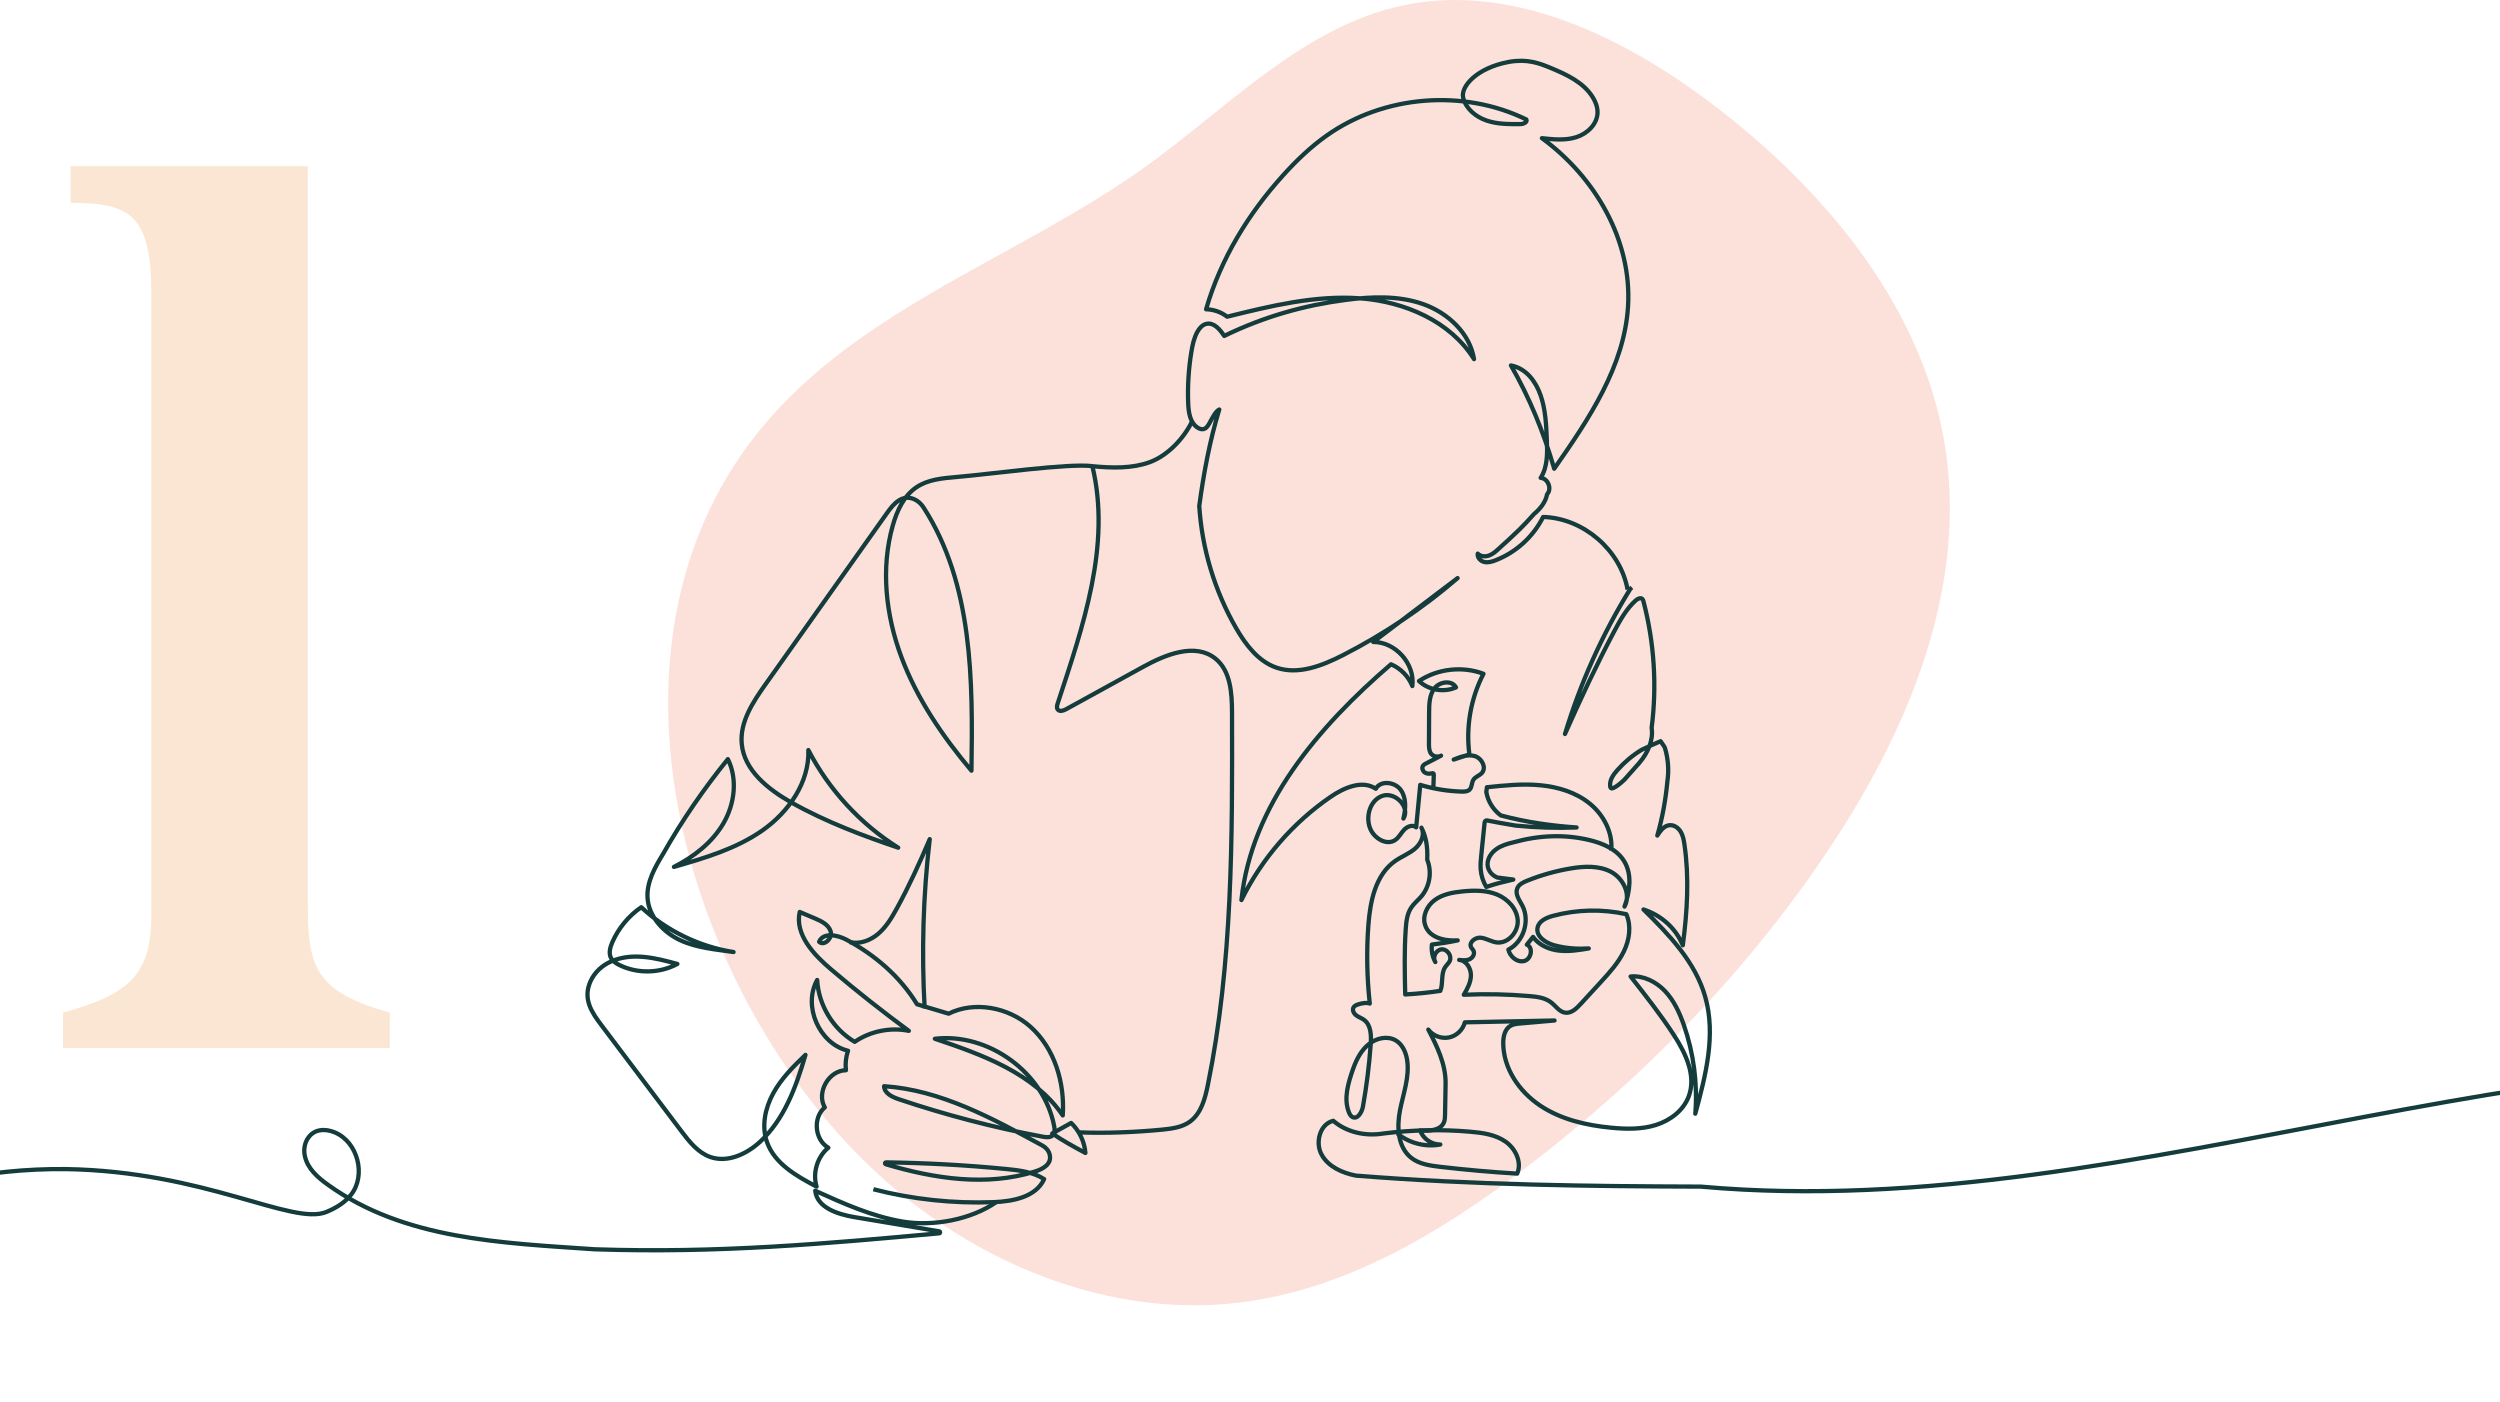 <?xml version="1.0" encoding="UTF-8"?> <svg xmlns="http://www.w3.org/2000/svg" width="699" height="392" viewBox="0 0 699 392" fill="none"><g clip-path="url(#clip0_142_7789)"><path d="M86.051 252.091C86.051 269.724 87.461 277.13 108.974 283.125V293H17.633V283.125C35.267 278.188 42.32 273.251 42.32 255.97V82.458C42.32 60.24 36.677 56.713 19.749 56.713V46.486H86.051V252.091Z" fill="#FAE6D2"></path><path d="M543.069 120.456C535.74 83.904 509.838 53.115 480.472 30.406C454.983 10.693 423.285 -4.921 392.586 1.441C364.632 7.232 343.793 29.688 320.609 46.366C285.261 71.804 241.104 85.714 213.124 119.418C165.29 177.029 188.354 267.651 236.974 319.831C265.288 350.22 306.659 369.082 346.618 364.197C376.357 360.549 402.992 344.576 426.789 326.393C459.993 301.022 489.639 270.553 512.77 235.292C534.248 202.546 550.384 163.065 543.615 123.491C543.442 122.453 543.268 121.455 543.069 120.456Z" fill="#F7B5A6" fill-opacity="0.4"></path><path d="M450.496 237.864C451.011 232.895 448.436 227.912 444.566 224.738C440.697 221.565 435.7 220.033 430.717 219.56C425.747 219.073 420.722 219.602 415.739 220.103C415.6 221.272 415.572 221.439 415.572 221.439C416.004 224.042 417.507 226.436 419.623 227.995C427 229.958 433.89 230.877 440.808 231.364C435.129 231.586 429.436 231.392 423.771 230.835C420.486 230.306 418.175 229.86 415.878 229.415C415.739 229.387 415.6 229.373 415.475 229.415C415.182 229.513 415.099 229.888 415.071 230.195L414.166 239.089C414.027 240.425 413.888 241.762 413.999 243.098C414.138 244.824 414.681 246.508 415.572 247.984C418.189 247.079 420.653 246.494 423.117 245.924L418.648 245.353C416.7 244.573 415.767 242.82 415.948 241.205C416.129 239.59 417.201 238.198 418.551 237.293C419.887 236.389 421.474 235.915 423.047 235.54C430.577 233.438 437.662 233.285 444.344 234.872C448.158 235.776 452.083 237.461 454.129 240.815C456.398 244.546 455.702 249.376 454.213 253.482C456.078 250.099 453.878 245.603 450.468 243.78C447.058 241.97 442.952 242.179 439.152 242.82C434.99 243.515 430.911 244.671 427 246.244C425.859 246.703 424.634 247.288 424.202 248.443C423.576 250.072 424.87 251.714 425.664 253.259C427.849 257.491 425.97 263.337 421.739 265.522C422.212 267.499 424.216 269.197 426.179 268.696C428.141 268.195 428.782 264.91 426.903 264.13L428.643 261.959C430.257 264.242 433.055 265.466 435.853 265.787C438.651 266.107 441.448 265.647 444.218 265.188C441.1 265.383 437.746 265.174 434.558 264.297C432.136 263.629 429.366 261.778 429.909 259.328C430.313 257.477 432.387 256.572 434.224 256.071C440.878 254.275 447.991 254.122 454.714 255.612C456.175 258.897 455.591 262.808 454.018 266.037C452.445 269.266 449.981 271.981 447.545 274.626L441.922 280.75C440.753 282.017 439.291 283.395 437.593 283.144C435.978 282.894 434.99 281.279 433.695 280.277C432.025 278.968 429.784 278.69 427.654 278.509C421.544 277.98 415.405 277.855 409.281 278.133C410.297 276.435 411.271 274.612 411.271 272.649C411.271 270.686 409.949 268.557 407.986 268.39C408.96 268.501 409.976 268.612 410.881 268.209C411.786 267.805 412.426 266.719 411.995 265.828C411.828 265.48 411.508 265.216 411.327 264.868C410.617 263.504 412.44 262.056 413.971 262.181C415.503 262.321 416.853 263.253 418.384 263.49C421.613 263.949 424.536 260.623 424.355 257.365C424.174 254.108 421.599 251.352 418.579 250.113C415.558 248.874 412.176 248.916 408.933 249.236C406.177 249.515 403.337 250.03 401.124 251.672C398.897 253.315 397.519 256.377 398.577 258.924C398.577 258.924 399.662 263.323 407.568 262.933C405.188 263.434 402.78 263.81 400.358 264.102C400.163 265.773 400.497 267.513 401.319 268.988C400.442 267.652 401.514 265.536 403.1 265.439C404.687 265.341 406.023 267.304 405.327 268.738C405.035 269.35 404.492 269.795 404.102 270.366C402.794 272.273 403.587 274.932 402.711 277.047C400.066 277.451 396.489 277.855 392.897 278.05C392.758 271.981 392.633 265.898 393.037 259.843C393.176 257.713 393.412 255.486 394.609 253.718C395.375 252.577 396.489 251.714 397.379 250.67C399.76 247.886 400.428 243.766 399.05 240.384C399.231 236.472 398.632 233.8 397.435 231.419C398.465 233.368 397.338 235.832 395.667 237.266C393.997 238.699 391.881 239.479 390.072 240.746C384.587 244.587 383.098 251.979 382.597 258.66C382.054 265.968 382.193 273.303 382.987 280.597C382.291 280.291 380.913 280.416 379.632 280.861C379.173 281.028 378.713 281.237 378.463 281.641C378.017 282.365 378.491 283.339 379.173 283.868C379.855 284.397 380.69 284.648 381.372 285.149C383.363 286.61 383.418 289.491 383.251 291.955C382.834 297.787 382.11 303.606 381.08 309.382C380.801 310.983 379.576 313.071 378.143 312.319C377.683 312.069 377.405 311.582 377.196 311.095C375.582 307.197 376.96 302.771 378.352 298.776C379.368 295.978 380.676 293.57 382.764 291.913C384.838 290.257 387.886 289.547 390.197 290.869C392.104 291.969 393.092 294.182 393.426 296.34C394.164 301.072 392.354 305.763 391.436 310.454C390.517 315.145 390.809 320.755 394.568 323.719C396.795 325.473 399.774 325.905 402.613 326.239C409.796 327.074 416.992 327.714 424.202 328.146C425.58 324.972 423.757 321.144 420.917 319.182C418.078 317.219 414.5 316.718 411.062 316.426C403.017 315.73 394.888 315.911 386.884 316.913C381.623 317.79 376.431 316.509 372.784 313.377C369.025 314.268 367.661 319.46 369.527 322.843C371.392 326.225 375.303 327.951 379.089 328.703C412.315 331.361 445.068 331.681 475.551 331.779C599.156 342.831 723.248 278.175 844.709 303.675C882.459 311.596 917.926 327.979 955.299 337.597C970.151 341.425 987.272 344.111 1002.58 345.573" stroke="#143C3C" stroke-width="1.2" stroke-linejoin="round"></path><path d="M390.684 316.912C393.983 319.627 398.507 320.796 402.71 320.002C400.261 320.044 397.88 318.388 397.073 316.077C399.62 316.3 402.878 316.091 403.768 313.697C404.005 313.071 404.019 312.389 404.033 311.706L404.186 303.049C404.283 297.509 401.708 292.386 399.356 287.876C400.65 289.602 402.975 290.493 405.105 290.076C407.234 289.658 409.044 287.932 409.573 285.844L434.642 285.329L425.037 286.164C424.105 286.248 423.116 286.345 422.309 286.832C420.736 287.765 420.291 289.853 420.305 291.676C420.333 298.706 424.759 305.206 430.605 309.104C436.437 313.015 443.522 314.643 450.524 315.312C454.7 315.715 459.015 315.799 463.024 314.532C467.032 313.265 470.735 310.454 472.183 306.514C474.312 300.752 471.306 294.432 467.951 289.296C464.276 283.645 460.087 278.328 455.925 273.024C459.516 272.704 463.079 274.514 465.557 277.131C468.035 279.747 469.58 283.13 470.777 286.526C473.561 294.474 474.674 303.007 474.006 311.386C476.915 300.682 479.838 289.31 476.762 278.648C473.992 268.974 466.698 261.346 459.516 254.289C464.374 255.862 468.536 259.453 470.512 264.297C471.751 254.929 472.35 245.394 470.958 236.04C470.777 234.815 470.54 233.549 469.886 232.491C469.232 231.433 468.049 230.612 466.81 230.723C465.265 230.862 464.221 232.31 463.385 233.618C464.791 228.733 465.71 223.722 466.197 218.488C466.67 215.328 466.42 212.057 465.473 208.995C465.473 208.995 465.432 208.842 464.304 207.241C462.689 207.937 461.089 208.633 459.001 209.649C456.454 211.194 454.143 213.143 452.166 215.37C451.053 216.623 449.981 218.182 450.204 219.852C450.232 220.047 450.287 220.256 450.454 220.367C450.677 220.52 450.969 220.409 451.206 220.283C452.041 219.838 452.821 219.295 454.171 218.015C455.354 216.678 456.523 215.342 458.319 213.338C460.755 210.512 462.328 206.949 461.799 203.497C463.316 191.707 462.522 179.639 459.516 168.155C459.46 167.932 459.391 167.696 459.238 167.515C458.75 166.972 457.846 167.417 457.303 167.918C454.755 170.229 453.043 173.305 451.429 176.34C446.418 185.763 441.908 195.465 437.565 205.223C441.866 190.969 448.032 177.286 455.855 164.62L456.273 164.244" stroke="#143C3C" stroke-width="1.2" stroke-linejoin="round"></path><path d="M455.076 164.87C453.113 153.79 442.687 144.84 431.454 144.548C428.726 150.032 423.896 154.431 418.189 156.644C417.173 157.048 416.059 157.368 415.001 157.131C413.944 156.894 412.983 155.864 413.178 154.793C413.944 155.6 415.238 155.711 416.296 155.335C417.354 154.96 418.203 154.194 419.024 153.442C420.848 151.8 422.671 150.157 424.829 148.056C425.998 146.886 427.167 145.703 428.907 143.727C430.716 142.223 432.192 140.316 432.554 138.201C433.988 136.711 432.832 133.746 430.772 133.607C432.735 130.559 432.651 126.661 432.498 123.028C432.331 118.853 432.136 114.607 430.8 110.654C429.45 106.701 426.749 102.998 422.462 102.177C427.598 111.085 431.552 120.69 434.558 131.046C444.204 117.224 454.199 102.442 455.201 85.613C456.3 67.281 446.125 49.603 431.12 38.635C434.322 38.983 437.648 39.331 440.725 38.356C443.815 37.382 446.599 34.737 446.668 31.494C446.696 29.991 446.153 28.529 445.36 27.235C442.812 23.073 438.066 20.86 433.57 18.994C430.424 17.686 427.056 16.405 421.947 17.296C412.872 18.953 408.348 24.228 409.1 27.318C409.851 30.408 412.635 32.677 415.642 33.707C418.648 34.737 421.905 34.723 425.093 34.696C425.928 34.696 427.139 34.181 426.777 33.415C409.169 24.785 386.898 26.58 370.905 37.925C366.409 41.112 362.4 44.968 358.711 49.06C349.107 59.695 341.34 72.25 337.219 86.476C339.335 86.518 341.437 87.255 343.107 88.55C355.273 85.543 367.675 82.509 380.175 83.4C392.675 84.305 405.508 89.789 412.134 100.409C410.993 93.199 404.868 87.506 397.992 85.056C391.102 82.606 383.557 82.899 376.319 83.845C364.891 85.335 353.644 88.411 342.286 93.923C341.117 92.127 339.391 90.067 337.303 90.554C336.162 90.805 335.34 91.779 334.77 92.809C333.823 94.535 333.419 96.484 333.099 98.433C332.32 103.193 332.027 108.037 332.222 112.867C332.32 115.414 332.793 118.365 335.006 119.66C335.452 119.91 335.981 120.091 336.482 119.98C337.289 119.813 337.79 119.006 338.18 118.282C339.071 116.639 339.934 114.969 340.908 114.496C338.263 123.154 336.579 132.132 335.312 141.458C336.064 153.429 339.627 165.218 345.613 175.616C348.299 180.279 351.793 184.914 356.874 186.668C363.026 188.784 369.721 186.125 375.526 183.161C386.995 177.287 397.783 170.048 407.541 161.641L383.961 179.5C390.183 179.43 395.695 185.652 394.888 191.818C393.816 189.104 391.603 186.849 388.916 185.736C368.664 203.149 349.9 225.058 347.102 251.658C352.754 240.119 361.439 230.069 372.046 222.789C375.804 220.214 380.899 217.987 384.671 220.534C386.021 218.112 390.03 218.599 391.645 220.854C393.259 223.109 393.064 226.186 392.396 228.872C394.359 225.684 390.113 221.314 386.55 222.511C383.001 223.708 381.664 228.496 383.209 231.906C384.392 234.495 387.733 236.472 390.099 234.871C391.143 234.161 391.714 232.937 392.591 232.004C393.468 231.071 395.013 230.473 395.96 231.322L397.101 219.449C400.873 220.59 404.798 221.216 408.738 221.328C409.503 221.342 410.352 221.314 410.895 220.785C411.605 220.075 411.438 218.85 411.967 218.015C412.51 217.152 413.679 216.873 414.347 216.108C415.683 214.591 414.292 211.974 412.343 211.403C410.394 210.832 408.334 211.612 406.455 212.377L410.839 210.93C409.823 203.246 411.215 195.27 414.779 188.394C408.905 186.181 401.987 186.947 396.753 190.413C399.439 192.974 403.699 193.698 407.095 192.194C405.968 190.12 402.585 190.538 401.124 192.389C399.662 194.24 399.593 196.802 399.579 199.168L399.537 207.881C399.537 208.87 399.551 209.942 400.135 210.735C400.72 211.528 402.098 211.793 402.919 211.278C402.919 211.278 399.885 212.906 398.799 213.421C398.437 213.588 398.075 213.797 397.867 214.117C397.491 214.688 397.755 215.523 398.298 215.941C398.841 216.358 399.606 216.4 400.275 216.233C400.442 216.191 400.609 216.15 400.748 216.247C400.887 216.344 400.887 216.539 400.887 216.706L400.748 220.701" stroke="#143C3C" stroke-width="1.2" stroke-linejoin="round"></path><path d="M333.294 117.836C330.997 122.597 326.501 127.357 321.546 129.195C316.591 131.032 310.926 130.879 305.427 130.35C310.759 152.357 302.811 175.129 295.739 196.635C295.545 197.233 295.364 197.943 295.781 198.416C296.324 199.057 297.354 198.695 298.092 198.291L319.57 186.473C325.903 182.98 334.185 179.611 339.822 184.135C344.082 187.559 344.458 193.795 344.471 199.265C344.569 234.12 344.666 269.252 337.707 303.397C336.927 307.225 335.828 311.387 332.64 313.655C330.482 315.187 327.74 315.562 325.11 315.827C317.718 316.565 309.019 316.913 301.6 316.606" stroke="#143C3C" stroke-width="1.2" stroke-linejoin="round"></path><path d="M305.427 130.336C298.76 129.487 277.408 132.521 267.149 133.398C263.363 133.719 259.368 134.108 256.222 136.252C252.687 138.632 250.794 142.822 249.624 146.914C246.214 158.941 247.662 171.997 252.032 183.717C256.403 195.424 263.572 205.919 271.617 215.481C272.021 190.162 272.021 163.27 258.213 141.875C257.586 140.915 256.737 140.094 255.693 139.62C252.241 138.047 249.819 140.887 248.037 143.406C236.721 159.344 225.418 175.282 214.116 191.22C210.538 196.245 206.808 201.882 207.393 208.021C208.089 215.398 214.728 220.659 221.173 224.32C231.084 229.93 241.927 233.883 251.141 237.015C240.535 230.361 231.766 220.827 226.017 209.719C226.323 218.697 220.56 226.993 213.211 232.157C205.861 237.321 197.05 239.896 188.434 242.388C194.002 239.562 199.152 235.567 202.284 230.18C205.416 224.78 206.279 217.848 203.509 212.252C196.869 220.451 190.842 229.15 185.372 238.797C183.103 242.527 180.806 246.605 181.043 250.962C181.335 256.168 185.358 260.608 190.077 262.835C194.809 265.063 200.155 265.452 205.096 266.19C195.505 264.687 186.402 260.26 179.289 253.663C175.74 256.098 172.9 259.55 171.188 263.49C170.59 264.868 170.144 266.496 170.826 267.833C171.313 268.779 172.274 269.378 173.234 269.851C178.259 272.301 184.467 272.175 189.395 269.517C183.354 267.874 176.951 266.218 170.938 268.793C168.404 269.879 166.261 271.814 165.119 274.333C162.809 279.4 165.606 283.255 168.237 286.749L190.508 316.272C192.708 319.181 195.102 322.244 198.554 323.483C203.37 325.195 208.743 322.717 212.501 319.251C219.322 312.959 222.607 303.8 225.21 294.948C221.799 298.205 218.417 301.601 216.162 305.749C213.907 309.897 212.877 314.936 214.464 319.376C216.593 325.362 222.69 328.828 228.314 331.779C227.158 327.923 228.508 323.455 231.599 320.894C227.771 318.694 227.214 312.472 230.61 309.633C228.202 305.457 231.71 299.291 236.526 299.235C236.303 297.411 236.512 295.532 237.111 293.792C229.023 291.816 224.43 281.265 228.481 273.999C228.856 281.014 232.921 287.737 238.976 291.301C243.333 288.308 248.928 287.181 254.106 288.225C246.687 282.768 239.463 277.061 232.448 271.104C227.506 266.928 222.203 261.29 223.595 254.985L227.868 256.794C229.678 257.56 231.682 258.548 232.253 260.414C232.823 262.293 230.471 264.645 229.023 263.323C230.095 260.65 234.076 261.36 236.623 262.724C244.572 266.956 251.601 272.955 256.403 280.792L265.242 283.422C272.452 279.831 281.959 281.613 288.07 287.041C294.89 293.11 297.758 302.757 297.145 311.874C289.197 300.154 274.819 294.948 261.386 290.438C276.419 288.684 291.856 299.945 294.737 314.811C294.904 315.702 295.002 316.746 294.375 317.4C293.679 318.124 292.524 317.998 291.536 317.817C277.881 315.27 264.407 311.748 251.239 307.322C249.402 306.71 247.244 305.638 247.188 303.703C263.029 304.733 277.491 312.723 291.41 320.267C292.371 320.782 293.164 321.645 293.457 322.703C294.236 325.445 291.619 326.865 289.364 327.561C275.862 331.792 261.233 329.565 247.634 325.515C247.355 325.431 247.411 325 247.703 325C258.922 325.153 270.142 325.765 281.305 326.851C284.994 327.213 288.808 327.672 291.939 329.677C289.684 334.66 283.282 335.913 277.811 336.121C266.509 336.553 255.15 335.342 244.196 332.516" stroke="#143C3C" stroke-width="1.2" stroke-linejoin="round"></path><path d="M278.646 336.052C271.547 341.007 260.927 342.997 252.38 341.55C243.834 340.116 235.83 336.511 227.938 332.934C228.425 337.638 234.174 339.504 238.837 340.297C246.771 341.633 254.705 342.97 262.639 344.292C262.945 344.348 262.931 344.807 262.611 344.835C230.694 347.73 201.101 350.458 166.288 349.303C140.106 347.507 113.005 346.575 91.694 331.263C88.855 329.231 86.043 326.809 85.249 323.288C84.887 321.687 85.082 319.975 85.903 318.555C87.685 315.493 91.026 315.534 93.643 316.634C100.032 319.32 102.44 328.577 98.167 334.033C96.413 336.274 93.893 337.778 91.263 338.863C81.728 342.789 57.383 327.519 18.45 326.879C-71.985 326.016 -114.913 404.577 -180 439.612" stroke="#143C3C" stroke-width="1.2" stroke-linejoin="round"></path><path d="M237.584 263.406C240.382 264.088 243.388 262.947 245.574 261.068C247.773 259.189 249.276 256.669 250.668 254.15C254.134 247.858 257.113 241.288 259.953 234.621C258.115 250.308 257.642 266.162 258.533 281.933" stroke="#143C3C" stroke-width="1.2" stroke-linejoin="round"></path><path d="M294.208 316.913L299.484 313.976C301.781 316.161 303.228 319.209 303.479 322.369C300.333 320.671 297.173 318.973 294.208 316.913Z" stroke="#143C3C" stroke-width="1.2" stroke-linejoin="round"></path></g><defs><clipPath id="clip0_142_7789"><rect width="699" height="392" fill="white"></rect></clipPath></defs></svg> 